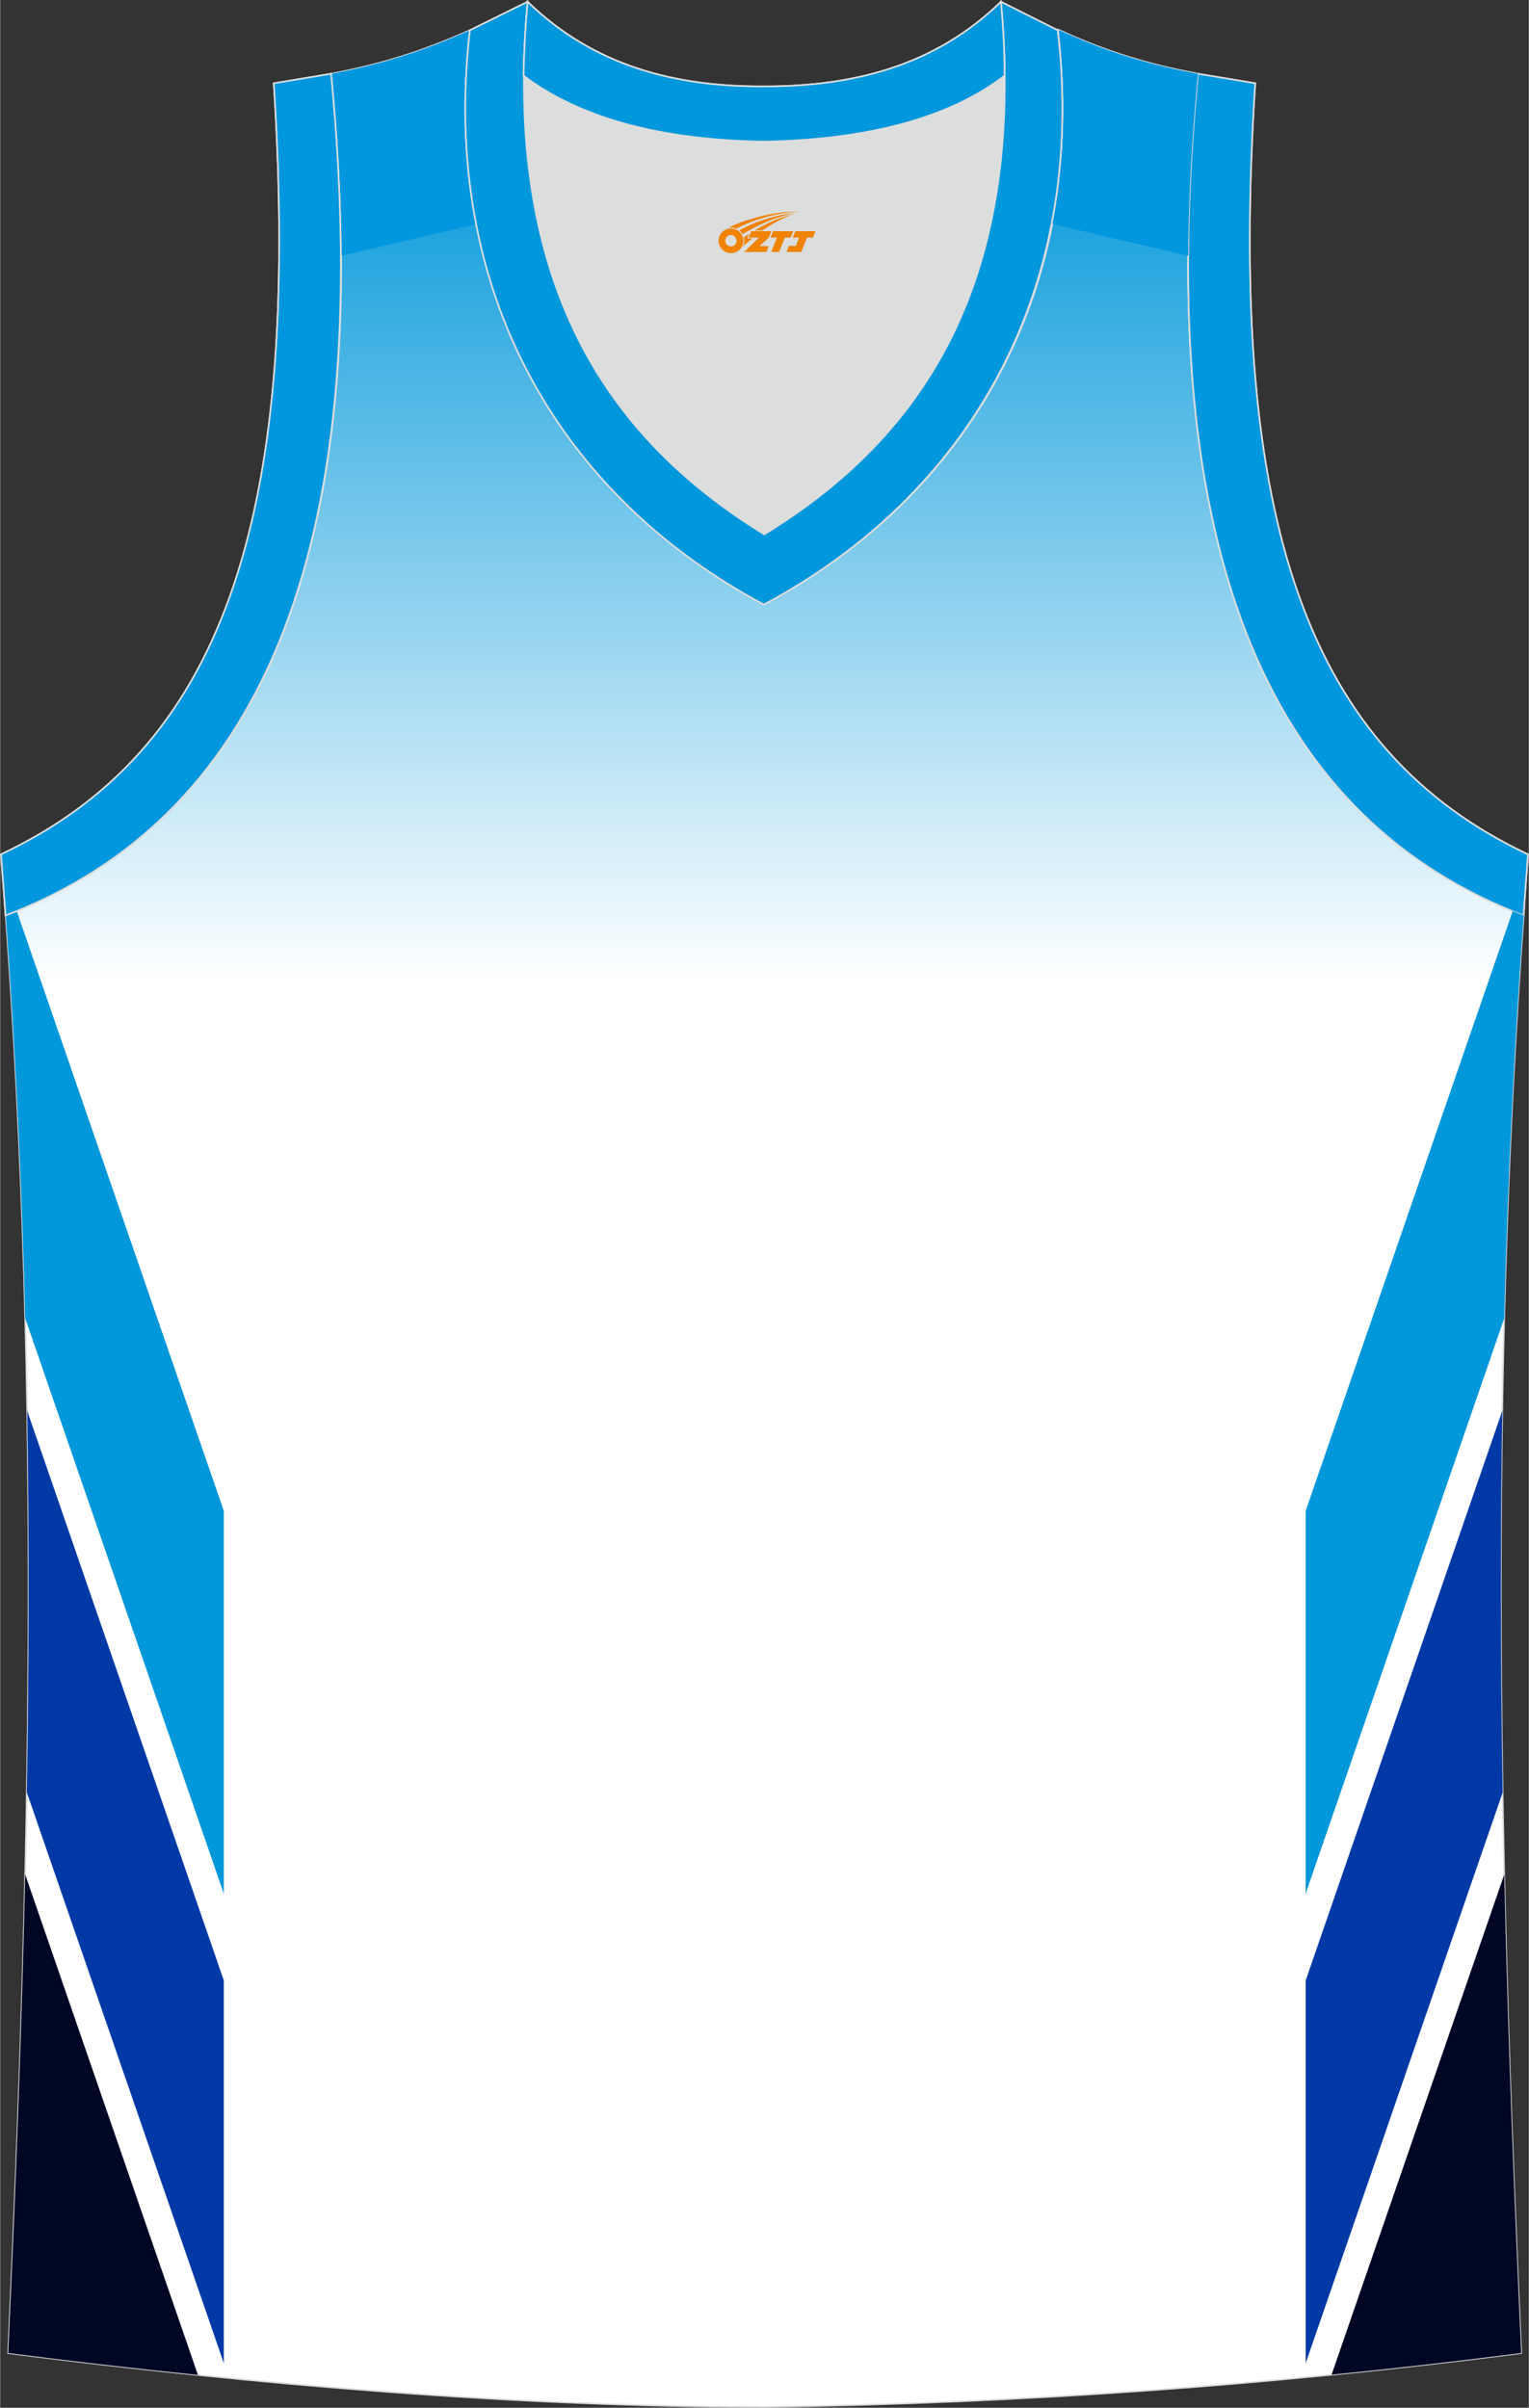 <?xml version="1.0" encoding="utf-8"?>
<!-- Generator: Adobe Illustrator 24.0.1, SVG Export Plug-In . SVG Version: 6.00 Build 0)  -->
<svg xmlns="http://www.w3.org/2000/svg" xmlns:xlink="http://www.w3.org/1999/xlink" version="1.1" id="图层_1" x="0px" y="0px" width="378.5px" height="596px" viewBox="0 0 378.75 596.53" enable-background="new 0 0 378.75 596.53" xml:space="preserve">
<rect x="0" y="0" width="378.75" height="596.53" fill="#333333" stroke="none"/>
<g>
	
		<linearGradient id="SVGID_1_" gradientUnits="userSpaceOnUse" x1="189.425" y1="566.436" x2="189.425" y2="353.415" gradientTransform="matrix(1 0 0 -1 0 596.762)">
		<stop offset="0" style="stop-color:#0097DA"/>
		<stop offset="1" style="stop-color:#FFFFFF"/>
	</linearGradient>
	<path fill="url(#SVGID_1_)" stroke="#DCDDDD" stroke-width="0.4" stroke-miterlimit="10" d="M189.43,596.33   c64.12-0.9,126.23-5.49,187.43-13.34c-5.37-117.38-8.27-235.66,0.78-358.54l-0.22,2.35c-60.99-23.32-92.38-86.67-80.65-208.53l0,0   c-11.95-2.24-22-5.16-34.52-10.88c7.49,65.03-22.56,115.48-72.83,142.28c-50.26-26.8-80.32-77.25-72.83-142.28   C104.08,13,93.92,16.02,82.07,18.27l0,0C93.82,140.14,62.32,203.48,1.44,226.81l-0.23-2.36c9.05,122.77,6.15,241.16,0.78,358.54   C62.65,590.72,128.22,596.33,189.43,596.33z"/>
	<g>
		<path fill="#0097DE" stroke="#DCDDDD" stroke-width="0.4" stroke-miterlimit="22.926" d="M377.42,226.81    c-60.99-23.32-92.38-86.67-80.65-208.53l14.19,2.35c-7.04,109.53,13.4,165.48,67.58,191.05L377.42,226.81z"/>
		<path fill="#0097DE" stroke="#DCDDDD" stroke-width="0.4" stroke-miterlimit="22.926" d="M377.42,226.81    c-60.99-23.32-92.38-86.67-80.65-208.53l14.19,2.35c-7.04,109.53,13.4,165.48,67.58,191.05L377.42,226.81z"/>
	</g>
	<path fill="#DCDDDD" d="M189.32,35.09c29.6-0.45,47.92-7.51,59.53-16.26c0-0.11,0-0.11,0-0.22c0.56,57.96-23.57,91.7-59.64,113.68   c-35.97-22.09-60.09-55.83-59.64-113.68c0,0.11,0,0.11,0,0.22C141.4,27.58,159.83,34.53,189.32,35.09z"/>
	<path fill="#0097DF" d="M260.69,55.5l33.67,7.88c0.08-14.05,0.87-29.07,2.41-45.1l0,0c-11.95-2.24-22-5.16-34.52-10.88   C264.23,24.49,263.6,40.58,260.69,55.5z"/>
	<path fill="#0097DF" d="M118.17,55.5L84.5,63.38c-0.08-14.05-0.87-29.07-2.41-45.11l0,0c11.84-2.24,22-5.27,34.52-10.88   C114.63,24.49,115.27,40.58,118.17,55.5z"/>
	<path fill="#0097DB" d="M4.11,225.74l51.3,148.61v94.82L6.21,326.63c-0.87-33.76-2.47-67.81-5-102.18l0.22,2.35   C2.34,226.46,3.23,226.1,4.11,225.74z"/>
	<path fill="#0039A6" d="M6.69,349.52l48.72,141.15v94.82L6.6,444.07C7.12,412.74,7.21,381.24,6.69,349.52z"/>
	<path fill="#000725" d="M6.2,464.41l42.8,124c-15.89-1.64-31.61-3.45-47-5.43C3.79,543.62,5.32,504.14,6.2,464.41z"/>
	<path fill="#0097DB" d="M374.75,225.74l-51.3,148.61v94.82l49.2-142.55c0.87-33.75,2.47-67.79,5-102.18l-0.22,2.35   C376.53,226.46,375.64,226.1,374.75,225.74z"/>
	<path fill="#0039A6" d="M372.18,349.52l-48.72,141.16v94.82l48.81-141.41C371.74,412.74,371.65,381.24,372.18,349.52z"/>
	<path fill="#000725" d="M372.66,464.41l-42.78,123.93c15.73-1.57,31.38-3.35,46.98-5.36C375.07,543.61,373.55,504.14,372.66,464.41   z"/>
	<g>
		<path fill="#0097DE" stroke="#DCDDDD" stroke-width="0.4" stroke-miterlimit="22.926" d="M1.33,226.81    c60.99-23.32,92.38-86.67,80.65-208.53l-14.19,2.36c7.04,109.52-13.4,165.46-67.58,191.03L1.33,226.81z"/>
		<path fill="#0097DE" stroke="#DCDDDD" stroke-width="0.4" stroke-miterlimit="22.926" d="M1.33,226.81    c60.99-23.32,92.38-86.67,80.65-208.53l-14.19,2.36c7.04,109.52-13.4,165.46-67.58,191.03L1.33,226.81z"/>
	</g>
	<g>
		<path fill="#0097DC" stroke="#DCDDDD" stroke-width="0.4" stroke-miterlimit="10" d="M130.68,0.44    c-6.15,69.29,19.1,107.63,58.64,131.96c39.65-24.33,64.9-62.67,58.64-131.96l14.08,7.06c7.49,65.03-22.56,115.48-72.83,142.28    c-50.26-26.8-80.32-77.25-72.83-142.28L130.68,0.44z"/>
		<path fill="#0097DC" stroke="#DCDDDD" stroke-width="0.4" stroke-miterlimit="10" d="M130.68,0.44    c-6.15,69.29,19.1,107.63,58.64,131.96c39.65-24.33,64.9-62.67,58.64-131.96l14.08,7.06c7.49,65.03-22.56,115.48-72.83,142.28    c-50.26-26.8-80.32-77.25-72.83-142.28L130.68,0.44z"/>
	</g>
	<g>
		<path fill="#0097DC" stroke="#DCDDDD" stroke-width="0.4" stroke-miterlimit="22.926" d="M130.68,0.44    c16.53,16.04,36.75,21.08,58.64,20.97c21.89,0,42.12-4.93,58.64-20.97c0.56,6.28,0.89,12.33,0.89,18.17c0,0.11,0,0.11-0.11,0.22    c-11.39,8.75-29.82,15.7-59.42,16.26c-29.6-0.45-47.92-7.51-59.53-16.26c0-0.11,0-0.11-0.11-0.22    C129.79,12.77,130.12,6.72,130.68,0.44z"/>
		<path fill="#0097DC" stroke="#DCDDDD" stroke-width="0.4" stroke-miterlimit="22.926" d="M130.68,0.44    c16.53,16.04,36.75,21.08,58.64,20.97c21.89,0,42.12-4.93,58.64-20.97c0.56,6.28,0.89,12.33,0.89,18.17c0,0.11,0,0.11-0.11,0.22    c-11.39,8.75-29.82,15.7-59.42,16.26c-29.6-0.45-47.92-7.51-59.53-16.26c0-0.11,0-0.11-0.11-0.22    C129.79,12.77,130.12,6.72,130.68,0.44z"/>
	</g>
	
		
	
</g>
<g id="图层_x0020_1">
	<path fill="#F08300" d="M178.17,60.68c0.416,1.136,1.472,1.984,2.752,2.032c0.144,0,0.304,0,0.448-0.016h0.016   c0.016,0,0.064,0,0.128-0.016c0.032,0,0.048-0.016,0.08-0.016c0.064-0.016,0.144-0.032,0.224-0.048c0.016,0,0.016,0,0.032,0   c0.192-0.048,0.4-0.112,0.576-0.208c0.192-0.096,0.4-0.224,0.608-0.384c0.672-0.56,1.104-1.408,1.104-2.352   c0-0.224-0.032-0.448-0.08-0.672l0,0C184.01,58.8,183.96,58.63,183.88,58.45C183.41,57.36,182.33,56.6,181.06,56.6C179.37,56.6,177.99,57.97,177.99,59.67C177.99,60.02,178.05,60.36,178.17,60.68L178.17,60.68L178.17,60.68z M182.47,59.7L182.47,59.7C182.44,60.48,181.78,61.08,181,61.04C180.21,61.01,179.62,60.36,179.65,59.57c0.032-0.784,0.688-1.376,1.472-1.344   C181.89,58.26,182.5,58.93,182.47,59.7L182.47,59.7z"/>
	<polygon fill="#F08300" points="196.5,57.28 ,195.86,58.87 ,194.42,58.87 ,193,62.42 ,191.05,62.42 ,192.45,58.87 ,190.87,58.87    ,191.51,57.28"/>
	<path fill="#F08300" d="M198.47,52.55c-1.008-0.096-3.024-0.144-5.056,0.112c-2.416,0.304-5.152,0.912-7.616,1.664   C183.75,54.93,181.88,55.65,180.53,56.42C180.73,56.39,180.92,56.37,181.11,56.37c0.48,0,0.944,0.112,1.36,0.288   C186.57,54.34,193.77,52.29,198.47,52.55L198.47,52.55L198.47,52.55z"/>
	<path fill="#F08300" d="M183.94,58.02c4-2.368,8.88-4.672,13.488-5.248c-4.608,0.288-10.224,2-14.288,4.304   C183.46,57.33,183.73,57.65,183.94,58.02C183.94,58.02,183.94,58.02,183.94,58.02z"/>
	<polygon fill="#F08300" points="201.99,57.28 ,201.37,58.87 ,199.91,58.87 ,198.5,62.42 ,198.04,62.42 ,196.53,62.42 ,194.84,62.42    ,195.43,60.92 ,197.14,60.92 ,197.96,58.87 ,196.37,58.87 ,197.01,57.28"/>
	<polygon fill="#F08300" points="191.08,57.28 ,190.44,58.87 ,188.15,60.98 ,190.41,60.98 ,189.83,62.42 ,184.34,62.42 ,188.01,58.87    ,185.43,58.87 ,186.07,57.28"/>
	<path fill="#F08300" d="M196.36,53.14c-3.376,0.752-6.464,2.192-9.424,3.952h1.888C191.25,55.52,193.59,54.09,196.36,53.14z    M185.56,57.96C184.93,58.34,184.87,58.39,184.26,58.8c0.064,0.256,0.112,0.544,0.112,0.816c0,0.496-0.112,0.976-0.32,1.392   c0.176-0.16,0.32-0.304,0.432-0.4c0.272-0.24,0.768-0.64,1.6-1.296l0.32-0.256H185.08l0,0L185.56,57.96L185.56,57.96L185.56,57.96z"/>
</g>
</svg>